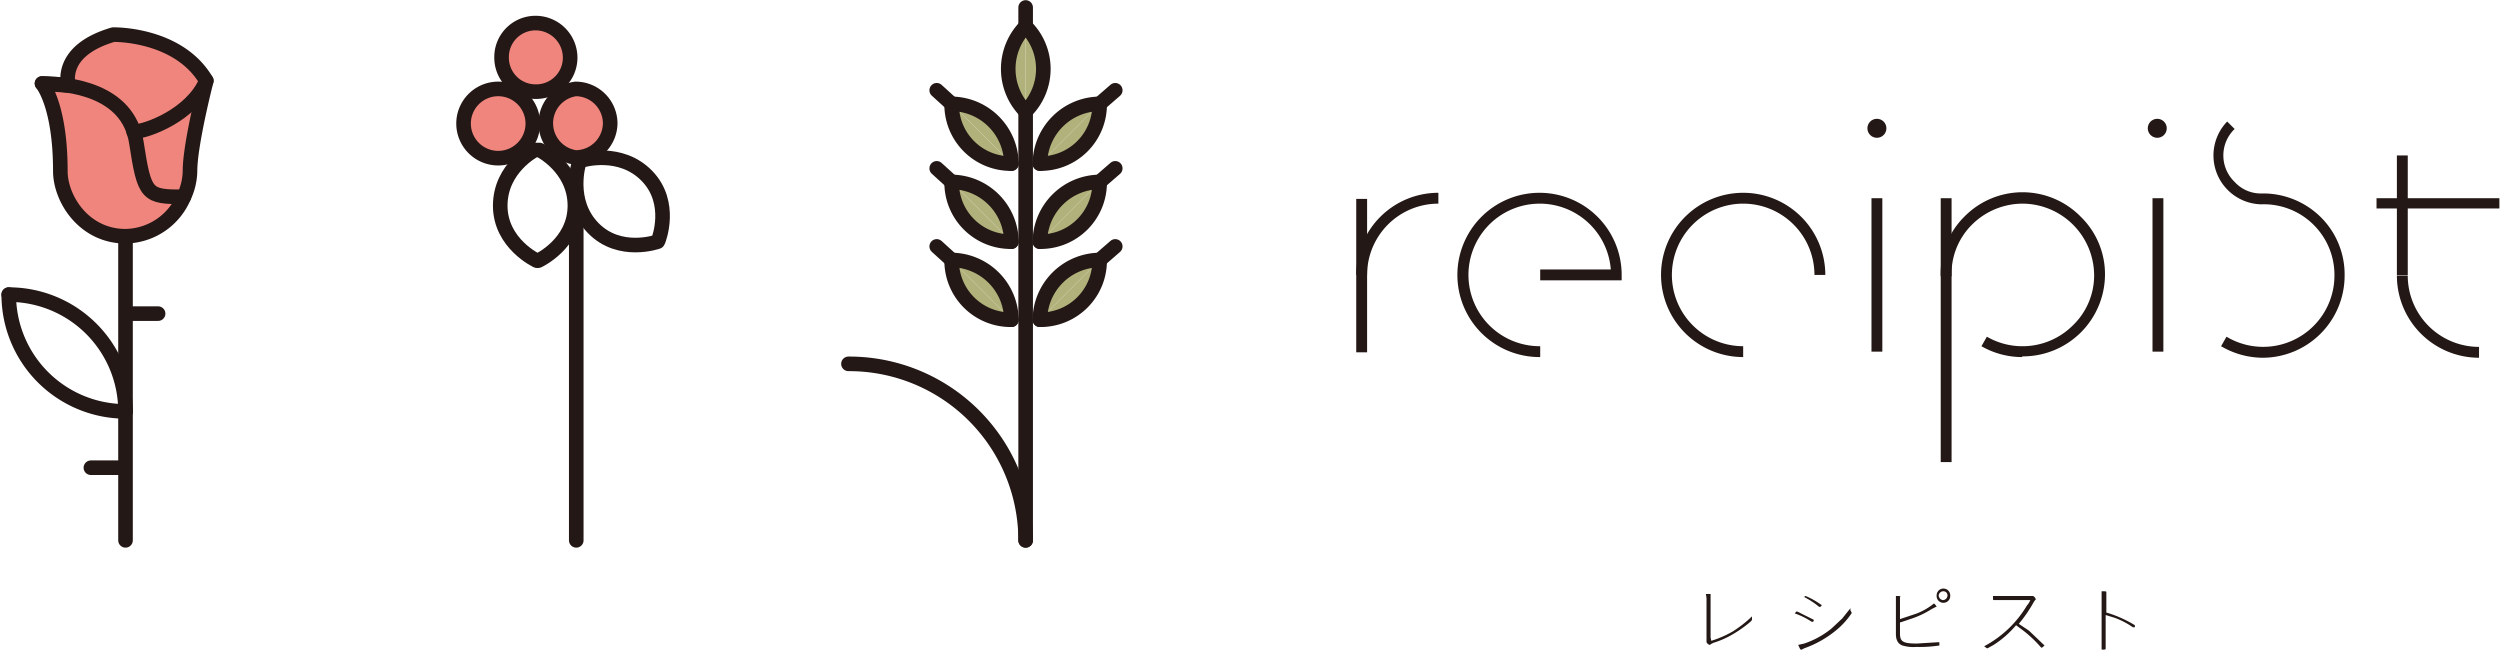 <svg xmlns="http://www.w3.org/2000/svg" width="129.8mm" height="33.8mm" viewBox="0 0 367.9 95.9"><defs><style>.a{fill:#231815;}.b,.c,.e{fill:none;}.c,.d,.e{stroke:#231815;stroke-linecap:round;stroke-width:2.15px;}.c,.d{stroke-linejoin:round;}.d{fill:#ef857d;}.e{stroke-miterlimit:10;}.f{fill:#b1b27b;}</style></defs><title>logo01</title><path class="a" d="M297.7,52.6a12,12,0,0,1-6-1.6l.8-1.4a10.5,10.5,0,0,0,12.7-1.7,10.2,10.2,0,0,0,3.1-7.4A10.6,10.6,0,0,0,297.8,30a10.6,10.6,0,0,0-7.5,3.1,10.2,10.2,0,0,0-3,7.6h-1.6a11.8,11.8,0,0,1,3.5-8.8,12,12,0,0,1,17.1,0,11.8,11.8,0,0,1,3.6,8.5,12.1,12.1,0,0,1-12.2,12.1Z"/><path class="a" d="M201.2,40.5h-1.6a12.1,12.1,0,0,1,12.1-12.1V30A10.5,10.5,0,0,0,201.2,40.5Z"/><path class="a" d="M365,52.7a12.1,12.1,0,0,1-12.1-12.1h1.6A10.5,10.5,0,0,0,365,51.1Z"/><path class="a" d="M226.7,52.6a12.1,12.1,0,1,1,12-12.1v.8h-12V39.7h10.4A10.5,10.5,0,1,0,226.7,51Z"/><path class="a" d="M256.6,52.6a12.1,12.1,0,1,1,12.1-12.1h-1.6A10.5,10.5,0,1,0,256.6,51Z"/><rect class="a" x="199.6" y="29.3" width="1.6" height="22.6"/><rect class="a" x="275.5" y="29.2" width="1.6" height="22.6"/><rect class="a" x="316.9" y="29.2" width="1.6" height="22.6"/><rect class="a" x="352.9" y="22.9" width="1.6" height="17.64"/><rect class="a" x="285.7" y="29.2" width="1.6" height="38.87"/><rect class="a" x="349.9" y="29.2" width="18.1" height="1.51"/><circle class="a" cx="276.3" cy="18.9" r="1.4"/><circle class="a" cx="317.6" cy="18.9" r="1.4"/><path class="a" d="M332.9,30.1a10.4,10.4,0,0,1,10.8,10.5,10.5,10.5,0,0,1-15.9,9L327,51a12.2,12.2,0,0,0,6.1,1.7,12.1,12.1,0,0,0,12.1-12.1,11.9,11.9,0,0,0-3.5-8.6,12.1,12.1,0,0,0-8.8-3.5h0a5.2,5.2,0,0,1-3.9-1.7,5.4,5.4,0,0,1,0-7.8l-1.1-1.1a7.2,7.2,0,0,0,5,12.2"/><rect class="b" x="196.7" y="17.5" width="171.3" height="46.15"/><path class="a" d="M251.9,94.4a15.5,15.5,0,0,0,3.2-1.4,18.2,18.2,0,0,0,2.8-2.2h0v.4h0c0,.2-.1.3-.6.7a18.1,18.1,0,0,1-2.7,1.8,13.3,13.3,0,0,1-2.4,1l-.4.2a.1.1,0,0,1-.1.1.7.7,0,0,1-.5-.4v-6a3.7,3.7,0,0,0-.1-1.1h.7v6.4Z"/><path class="a" d="M267,91.3c0,.1,0,.1-.1.3h-.2a10.8,10.8,0,0,0-2.4-1.2h-.1l.2-.3h.2l2.4,1.2Zm5.4-1.4.2.4h0a11.6,11.6,0,0,1-1.9,2.2,15.5,15.5,0,0,1-5.1,3l-.4.2h-.1c-.1,0-.2-.3-.4-.7l.9-.2a12.9,12.9,0,0,0,4-2.2l1.6-1.5,1.2-1.5Zm-4.2-.8c0,.1-.1.1-.2.3h-.2a13,13,0,0,0-2.3-1.5h.2c0-.1,0-.1.1-.1h0a11,11,0,0,1,2.3,1.3Z"/><path class="a" d="M279.7,91.2l2.4-.8a9.3,9.3,0,0,0,2.6-1.5,1.1,1.1,0,0,1,.4.5H285l-.6.3a13.5,13.5,0,0,1-3.2,1.5l-1.5.5v1.6c0,1.2.4,1.5,2.5,1.5l3.2-.2h0c.1,0,.1,0,.1.3s0,.2-.1.2a18.8,18.8,0,0,1-3.3.2,5.6,5.6,0,0,1-2-.2c-.6-.2-1-.7-1-1.7V87.8c.5,0,.7,0,.7.1h-.1v3.2Zm6.4-2.4a1,1,0,0,1-1-1.1,1,1,0,1,1,2,0A1,1,0,0,1,286.1,88.8Zm0-1.7a.7.7,0,0,0-.7.6.7.7,0,0,0,.7.7.7.7,0,0,0,.6-.7A.6.6,0,0,0,286.1,87.1Z"/><path class="a" d="M294.6,88.4h-1.1c-.1,0-.1-.1-.1-.6h5.9a.7.7,0,0,1,.4.5.1.1,0,0,1-.1.1l-.2.3a19.9,19.9,0,0,1-2.2,3.2l1.5,1,2.2,2.1h.1a.8.8,0,0,1-.4.4h-.1a18.2,18.2,0,0,0-2.5-2.4l-1.2-.9a14.6,14.6,0,0,1-3.3,2.9l-.9.5h-.1l-.4-.3a16.1,16.1,0,0,0,6.3-6,2.8,2.8,0,0,0,.5-.8Z"/><path class="a" d="M310,90.2a17.7,17.7,0,0,1,4.3,1.9h0v.3H314a11.6,11.6,0,0,0-2.7-1.4l-1.3-.4v4.9c0,.2-.1.2-.5.2a.1.1,0,0,1-.1-.1V87.1c.5,0,.7,0,.7.1v3Z"/><path class="c" d="M84.7,30.3V79.6"/><path class="d" d="M78.3,18.2a5.1,5.1,0,1,1-5.1-5.1A5.1,5.1,0,0,1,78.3,18.2Z"/><path class="d" d="M89.7,18.2a5.1,5.1,0,0,1-5.1,5,5.1,5.1,0,0,1,0-10.1A5.1,5.1,0,0,1,89.7,18.2Z"/><path class="d" d="M83.8,8.5a5,5,0,0,1-5.1,5,5,5,0,0,1-5-5,5,5,0,0,1,5-5.1A5.1,5.1,0,0,1,83.8,8.5Z"/><path class="c" d="M78.9,38.4s-5.4-2.5-5.4-8.1,5.1-8.2,5.1-8.2h.7s5.2,2.6,5.2,8.2-5.4,8.1-5.4,8.1Z"/><path class="c" d="M96.7,35.6s-5.6,2-9.5-2S85.1,24,85.1,24l.5-.4s5.6-1.7,9.5,2.3,1.7,9.5,1.7,9.5Z"/><path class="c" d="M18.3,34.8V79.6"/><line class="e" x1="18.7" y1="46.2" x2="23.1" y2="46.2"/><line class="e" x1="13.2" y1="68.9" x2="17.6" y2="68.9"/><path class="d" d="M9.9,12.6S8.3,7.5,16.5,5.1c0,0,9.6-.2,13.7,6.8,0,0-2.4,9.3-2.4,13.3a9.2,9.2,0,0,1-.9,3.8,9.5,9.5,0,0,1-8.6,5.8c-6.1,0-9.6-5.5-9.6-9.6C8.7,15.4,6,12.3,6,12.3Z"/><path class="c" d="M6,12.3c3.9,0,12.7.9,13.9,8.7s1.5,8,7,8"/><path class="c" d="M19.5,19.4c1.9,0,8.6-2.5,10.7-7.5"/><path class="c" d="M1.1,43.4A17.2,17.2,0,0,1,18.3,60.6"/><path class="c" d="M18.3,60.6A17.2,17.2,0,0,1,1.1,43.4"/><path class="f" d="M140,15.3a8.9,8.9,0,0,1,8.8,8.8"/><path class="f" d="M148.8,24.1a8.7,8.7,0,0,1-8.8-8.8"/><path class="f" d="M140,26.8a8.9,8.9,0,0,1,8.8,8.8"/><path class="f" d="M148.8,35.6a8.7,8.7,0,0,1-8.8-8.8"/><path class="f" d="M140,38.3a8.9,8.9,0,0,1,8.8,8.8"/><path class="f" d="M148.8,47.1a8.7,8.7,0,0,1-8.8-8.8"/><path class="f" d="M150.9,3.9a8.9,8.9,0,0,0,0,12.5"/><path class="f" d="M150.9,16.4a8.8,8.8,0,0,0,0-12.5"/><path class="f" d="M161.8,38.3a8.9,8.9,0,0,0-8.8,8.8"/><path class="f" d="M153,47.1a8.7,8.7,0,0,0,8.8-8.8"/><path class="f" d="M161.8,26.8a8.9,8.9,0,0,0-8.8,8.8"/><path class="f" d="M153,35.6a8.7,8.7,0,0,0,8.8-8.8"/><path class="f" d="M161.8,15.3a8.9,8.9,0,0,0-8.8,8.8"/><path class="f" d="M153,24.1a8.7,8.7,0,0,0,8.8-8.8"/><path class="c" d="M150.9,16.4V79.6"/><path class="c" d="M124.8,53.6a26,26,0,0,1,26.1,26"/><path class="c" d="M140,15.3a8.9,8.9,0,0,1,8.8,8.8"/><path class="c" d="M148.8,24.1a8.7,8.7,0,0,1-8.8-8.8"/><path class="c" d="M140,26.8a8.9,8.9,0,0,1,8.8,8.8"/><path class="c" d="M148.8,35.6a8.7,8.7,0,0,1-8.8-8.8"/><path class="c" d="M140,38.3a8.9,8.9,0,0,1,8.8,8.8"/><path class="c" d="M148.8,47.1a8.7,8.7,0,0,1-8.8-8.8"/><path class="c" d="M161.8,15.3a8.9,8.9,0,0,0-8.8,8.8"/><path class="c" d="M153,24.1a8.7,8.7,0,0,0,8.8-8.8"/><path class="c" d="M150.9,3.9a8.9,8.9,0,0,0,0,12.5"/><path class="c" d="M150.9,16.4a8.8,8.8,0,0,0,0-12.5"/><path class="c" d="M161.8,26.8a8.9,8.9,0,0,0-8.8,8.8"/><path class="c" d="M153,35.6a8.7,8.7,0,0,0,8.8-8.8"/><path class="c" d="M161.8,38.3a8.9,8.9,0,0,0-8.8,8.8"/><path class="c" d="M153,47.1a8.7,8.7,0,0,0,8.8-8.8"/><line class="c" x1="161.8" y1="15.3" x2="164.1" y2="13.3"/><line class="c" x1="161.8" y1="26.8" x2="164.1" y2="24.8"/><line class="c" x1="161.8" y1="38.3" x2="164.1" y2="36.3"/><line class="c" x1="140" y1="15.3" x2="137.8" y2="13.3"/><line class="c" x1="140" y1="26.8" x2="137.8" y2="24.8"/><line class="c" x1="140" y1="38.3" x2="137.8" y2="36.3"/><line class="c" x1="150.9" y1="1.1" x2="150.9" y2="3.9"/></svg>